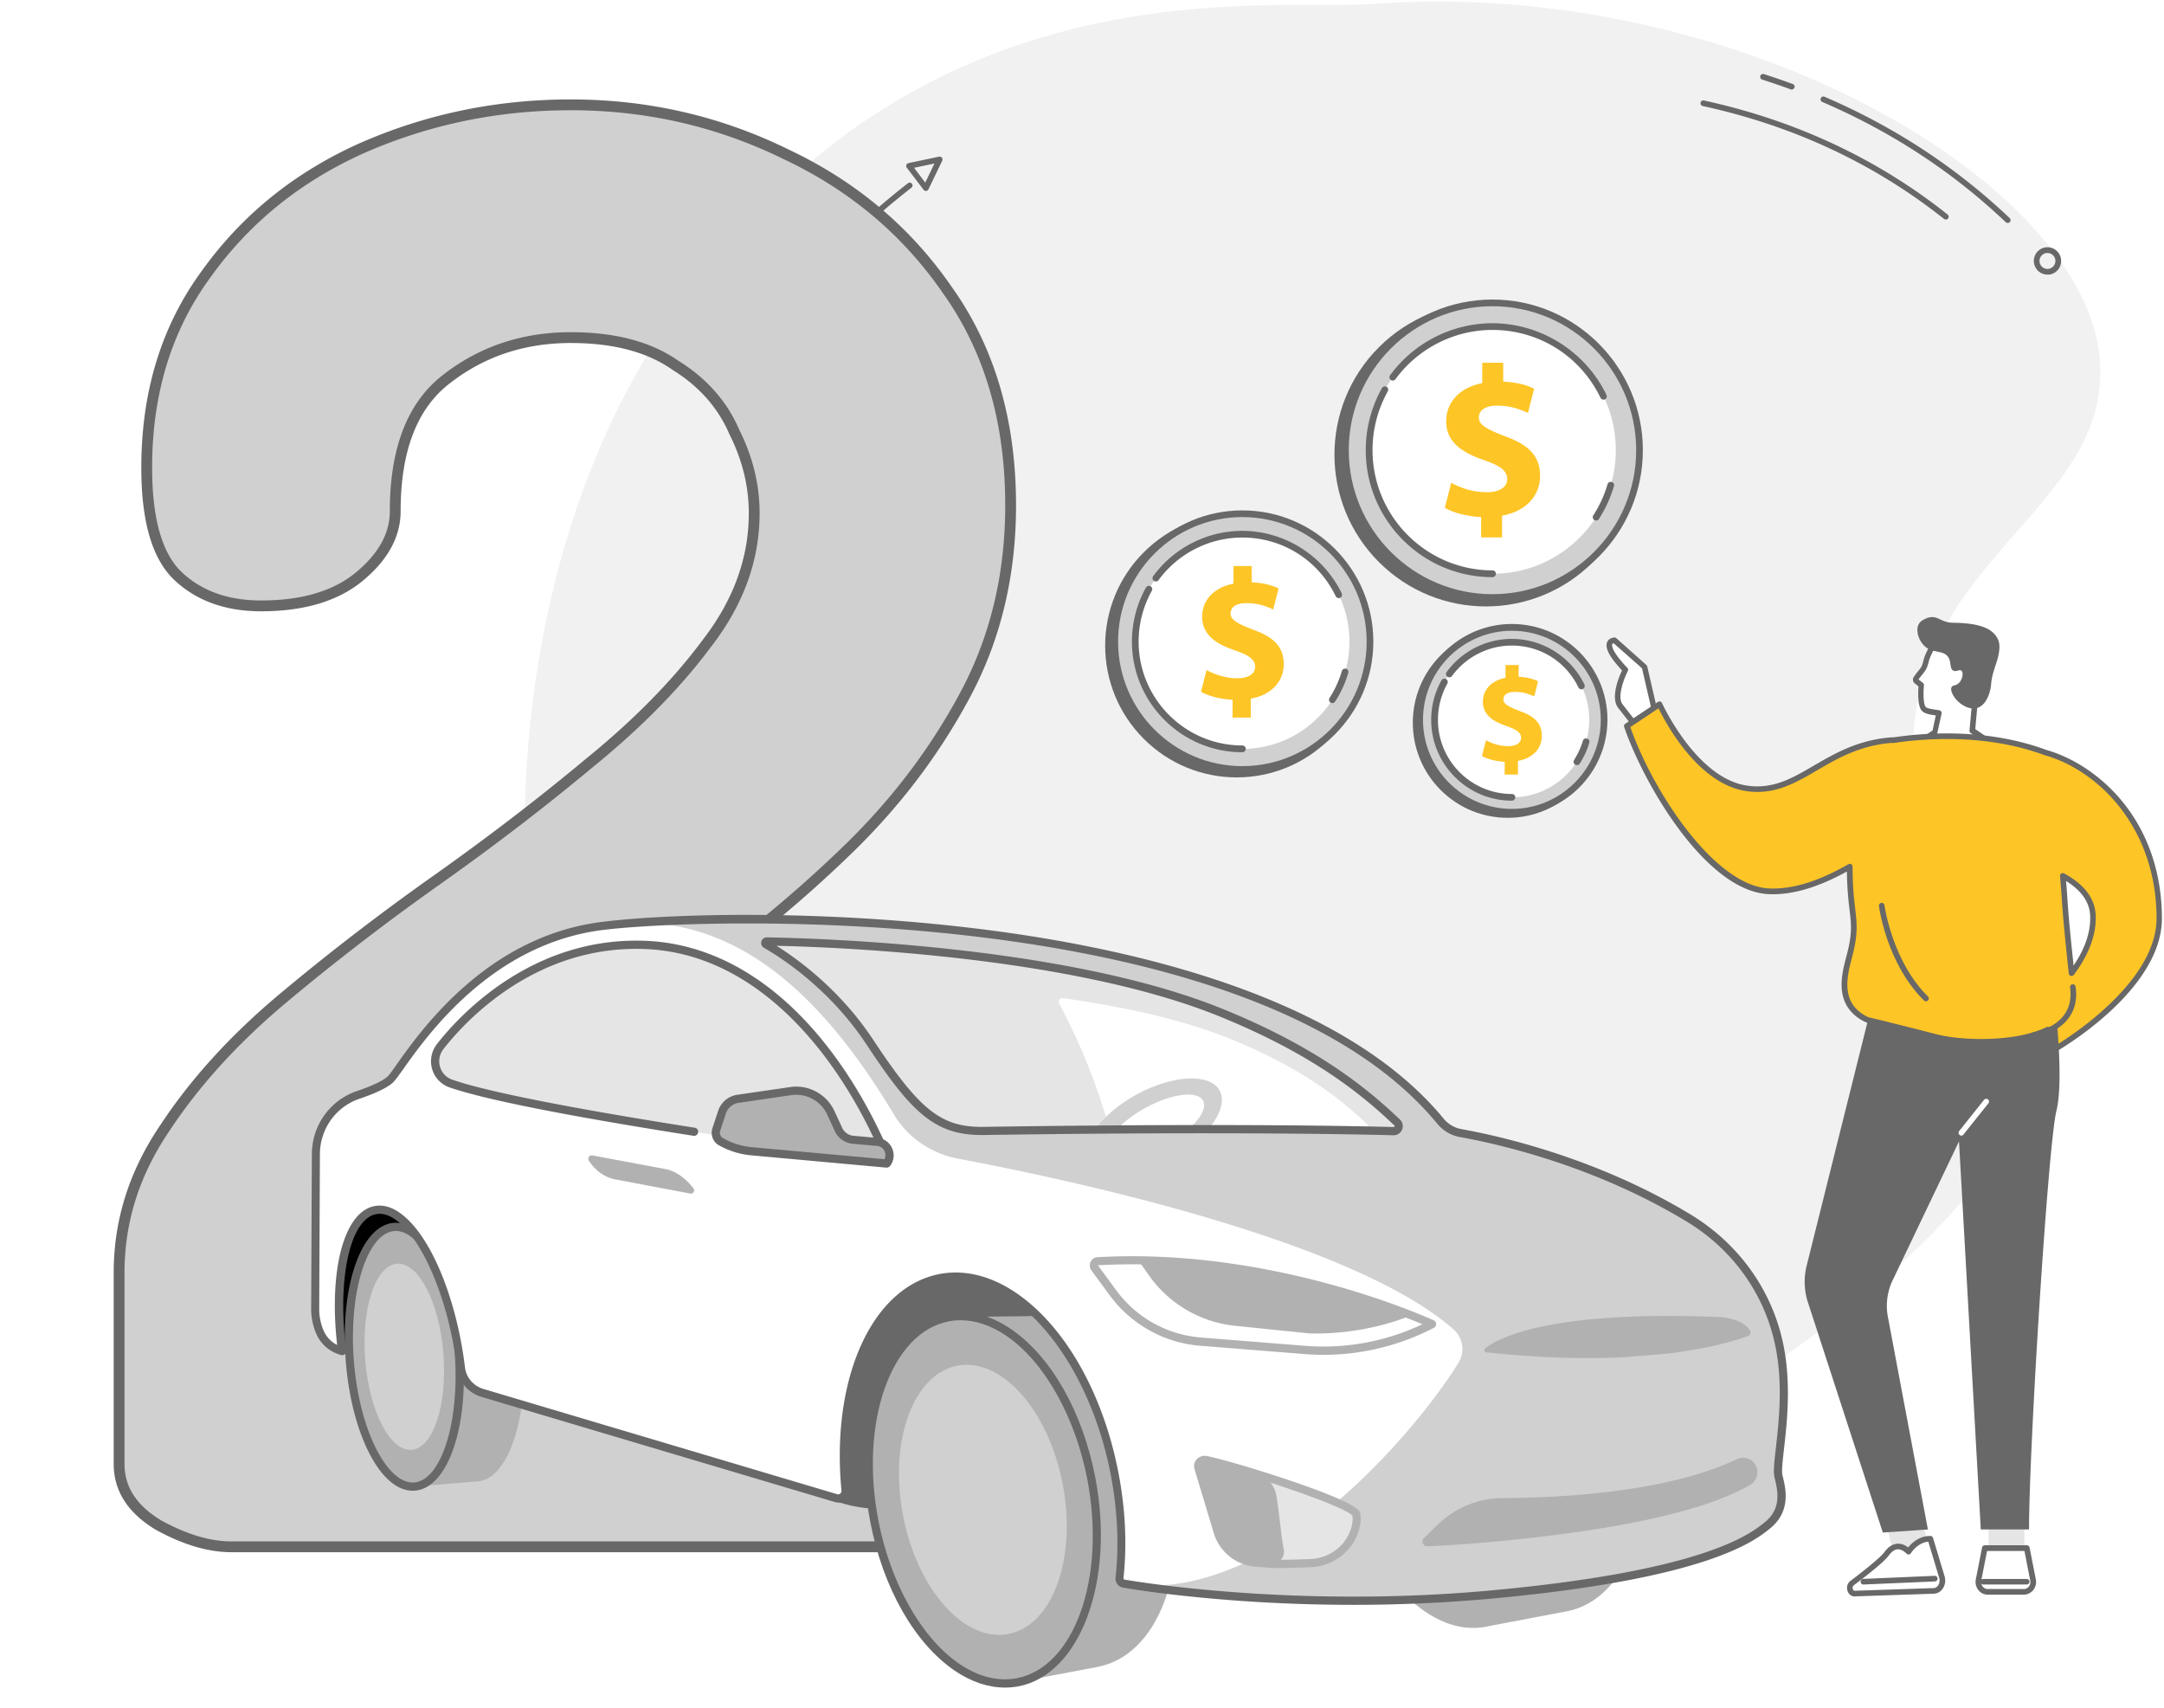 <svg width="384" height="303" fill="none" xmlns="http://www.w3.org/2000/svg"><path d="M243.604.696c-19.413 1.43-83.09-8.648-126.877 59.268-38.09 59.085-29.473 159.697 20.949 199.025 80.924 63.115 228.289-33.004 226.001-78.025-.86-16.848-22.454-21.68-24.052-44.744-2.534-36.45 35.202-45.313 32.991-72.455-2.55-31.312-64.322-67.808-129.012-63.07z" fill="#E5E5E5" fill-opacity=".5"/><path d="M133.224 76.883a.435.435 0 0 1-.231-.061.507.507 0 0 1-.215-.692c6.482-12.617 15.343-23.926 26.355-33.635a.512.512 0 1 1 .676.77c-10.904 9.631-19.689 20.848-26.125 33.342a.535.535 0 0 1-.46.276zm-3.057-7.816a.448.448 0 0 1-.245-.061.504.504 0 0 1-.185-.693c7.833-13.648 18.385-25.695 31.378-35.804a.495.495 0 0 1 .706.092.497.497 0 0 1-.092.708c-12.901 10.032-23.36 21.972-31.131 35.512a.512.512 0 0 1-.431.246zm34.127-35.189a.508.508 0 0 1-.399-.2l-2.98-3.923a.514.514 0 0 1-.077-.493.522.522 0 0 1 .369-.323l5.421-1.138a.503.503 0 0 1 .507.184.524.524 0 0 1 .062.539l-2.442 5.062a.561.561 0 0 1-.4.292h-.061zm-2.089-4.108 1.981 2.631 1.628-3.385-3.609.754zm-48.579 108.213c-.384 0-.783-.077-1.152-.215a3.248 3.248 0 0 1-1.797-1.754c-.706-1.647.031-3.585 1.644-4.324a3.165 3.165 0 0 1 2.457-.061 3.241 3.241 0 0 1 1.797 1.754c.707 1.646-.031 3.585-1.643 4.323-.43.185-.876.277-1.306.277zm-.015-5.554c-.307 0-.599.061-.891.184-1.121.508-1.628 1.847-1.136 2.985.245.554.675.985 1.228 1.201a2.11 2.11 0 0 0 1.674-.047c1.122-.507 1.628-1.846 1.137-2.985a2.24 2.24 0 0 0-1.229-1.2 2.615 2.615 0 0 0-.783-.138zM356.26 39.556a.543.543 0 0 1-.353-.139c-9.368-8.908-20.319-16.079-32.545-21.325a.49.49 0 0 1-.261-.662.489.489 0 0 1 .661-.261c12.348 5.293 23.391 12.54 32.852 21.525.199.2.215.508.015.723a.549.549 0 0 1-.369.139zM317.926 15.89a.548.548 0 0 1-.169-.03c-1.659-.616-3.364-1.2-5.068-1.74a.51.51 0 0 1 .322-.968c1.72.553 3.425 1.138 5.114 1.754.262.092.4.384.308.646-.108.2-.308.338-.507.338zm27.369 23.065a.54.54 0 0 1-.323-.108c-12.318-9.786-26.724-16.525-42.82-20.033a.498.498 0 0 1-.384-.6.497.497 0 0 1 .599-.385c16.25 3.539 30.794 10.34 43.235 20.233.215.17.261.493.076.708a.464.464 0 0 1-.383.185zm18.03 9.77a2.432 2.432 0 0 1-2.411-2.2 2.43 2.43 0 0 1 2.181-2.647 2.43 2.43 0 0 1 2.642 2.185 2.501 2.501 0 0 1-.538 1.785 2.398 2.398 0 0 1-1.643.877h-.231zm0-3.831h-.138c-.369.03-.706.215-.952.508a1.412 1.412 0 0 0-.323 1.03c.077.77.768 1.355 1.536 1.278.768-.077 1.352-.77 1.275-1.539a1.403 1.403 0 0 0-1.398-1.277z" fill="#686868"/><g filter="url(#a)"><path d="M21.893 257.18c-3.967 0-8.283-1.283-12.95-3.85-4.667-2.8-7-6.417-7-10.85v-33.95c0-9.1 2.683-17.617 8.05-25.55 5.367-8.167 12.367-15.867 21-23.1 8.634-7.233 17.734-14.233 27.3-21 9.567-6.767 18.55-13.65 26.95-20.65 8.633-7 15.633-14.117 21-21.35 5.6-7.233 8.4-14.933 8.4-23.1 0-4.9-1.167-9.683-3.5-14.35-2.1-4.9-5.6-8.867-10.5-11.9-4.666-3.267-10.85-4.9-18.55-4.9-8.4 0-15.75 2.45-22.05 7.35-6.066 4.667-9.1 12.483-9.1 23.45 0 4.2-2.1 8.05-6.3 11.55-4.2 3.5-10.033 5.25-17.5 5.25-6.067 0-10.967-1.75-14.7-5.25-3.733-3.5-5.6-9.917-5.6-19.25 0-13.3 3.5-24.733 10.5-34.3 7-9.8 16.217-17.267 27.65-22.4 11.667-5.133 24.033-7.7 37.1-7.7 13.533 0 26.25 2.917 38.15 8.75 11.9 5.6 21.467 13.65 28.7 24.15 7.467 10.5 11.2 23.217 11.2 38.15 0 12.367-2.683 23.567-8.05 33.6-5.367 10.033-12.25 19.133-20.65 27.3a224.94 224.94 0 0 1-26.95 22.4 8677.841 8677.841 0 0 1-26.6 18.55c-8.4 5.6-15.283 11.2-20.65 16.8-5.367 5.6-8.05 11.433-8.05 17.5v8.75h97.3c3.967 0 7.35 1.983 10.15 5.95 2.8 3.733 4.2 8.283 4.2 13.65 0 5.367-1.4 10.15-4.2 14.35-2.8 3.967-6.183 5.95-10.15 5.95h-124.6z" fill="#D0D0D0"/><path d="m8.943 253.33-.494.823.016.009.016.009.462-.841zm1.05-70.35.795.538.007-.011-.802-.527zm21-23.1-.616-.735.616.735zm27.3-21-.554-.783.554.783zm26.95-20.65-.604-.745-.01.008.614.737zm21-21.35-.759-.587-.006.007-.005.008.77.572zm4.9-37.45-.882.378.011.026.013.025.858-.429zm-10.5-11.9-.55.786.022.016.023.014.505-.816zm-40.6 2.45.585.76.004-.003-.589-.757zm-15.4 35 .614.737-.614-.737zm-32.2 0-.656.7.656-.7zm4.9-53.55.774.567.007-.01-.78-.557zm27.65-22.4-.386-.878-.007.003.393.875zm75.25 1.05-.422.862.007.003.007.003.408-.868zm28.7 24.15-.79.544.004.006.004.006.782-.556zm3.15 71.75.846.453-.846-.453zm-20.65 27.3.669.688-.669-.688zm-26.95 22.4.55.786.004-.003-.554-.783zm-26.6 18.55.532.798.008-.005.007-.005-.547-.788zm-28.7 43.05h-.96v.96h.96v-.96zm107.45 5.95-.784.553.008.012.009.011.767-.576zm0 28 .784.553.007-.01.007-.011-.798-.532zm-134.75 4.991c-3.759 0-7.916-1.217-12.488-3.732l-.924 1.682c4.761 2.619 9.238 3.969 13.412 3.969v-1.919zm-12.456-3.714c-4.454-2.672-6.534-6.011-6.534-10.027H.983c0 4.851 2.587 8.745 7.466 11.673l.988-1.646zM2.903 242.48v-33.95H.983v33.95h1.92zm0-33.95c0-8.898 2.62-17.229 7.885-25.012l-1.59-1.076C3.73 190.526.984 199.228.984 208.53h1.919zm7.892-25.023c5.308-8.078 12.242-15.709 20.814-22.891l-1.232-1.471c-8.694 7.284-15.76 15.052-21.186 23.308l1.604 1.054zm20.814-22.891c8.613-7.216 17.692-14.2 27.238-20.953l-1.108-1.566c-9.587 6.781-18.708 13.797-27.362 21.048l1.232 1.471zm27.238-20.953c9.586-6.78 18.59-13.679 27.01-20.696l-1.228-1.474c-8.38 6.983-17.343 13.851-26.89 20.604l1.108 1.566zm27-20.688c8.682-7.039 15.742-14.212 21.167-21.523l-1.541-1.144c-5.31 7.156-12.25 14.216-20.834 21.177l1.208 1.49zm21.155-21.508c5.713-7.38 8.601-15.282 8.601-23.687h-1.919c0 7.929-2.713 15.426-8.2 22.513l1.518 1.174zm8.601-23.687c0-5.058-1.206-9.988-3.602-14.779l-1.716.858c2.271 4.542 3.399 9.18 3.399 13.921h1.919zm-3.578-14.728c-2.184-5.096-5.824-9.21-10.877-12.338l-1.01 1.632c4.747 2.938 8.107 6.758 10.123 11.462l1.764-.756zm-10.832-12.308c-4.876-3.413-11.27-5.073-19.1-5.073v1.919c7.571 0 13.542 1.606 18 4.726l1.1-1.572zm-19.1-5.073c-8.601 0-16.161 2.514-22.639 7.552l1.178 1.514c6.122-4.761 13.262-7.148 21.461-7.148v-1.918zM59.458 49.22c-6.392 4.917-9.474 13.081-9.474 24.21h1.919c0-10.804 2.984-18.274 8.725-22.69l-1.17-1.52zm-9.474 24.21c0 3.834-1.903 7.436-5.955 10.813l1.228 1.474c4.348-3.623 6.646-7.721 6.646-12.287h-1.92zm-5.955 10.813c-3.974 3.311-9.562 5.028-16.886 5.028v1.918c7.61 0 13.688-1.783 18.114-5.472l-1.228-1.474zm-16.886 5.028c-5.87 0-10.52-1.688-14.044-4.99l-1.312 1.399c3.943 3.697 9.094 5.51 15.356 5.51v-1.92zM13.1 84.28c-3.43-3.217-5.296-9.283-5.296-18.55h-1.92c0 9.397 1.868 16.165 5.904 19.949l1.312-1.4zM7.803 65.73c0-13.123 3.45-24.352 10.314-33.734l-1.548-1.134C9.434 40.614 5.884 52.254 5.884 65.73h1.919zm10.32-33.743c6.898-9.656 15.978-17.016 27.263-22.083l-.786-1.75c-11.582 5.2-20.935 12.773-28.038 22.717l1.562 1.116zM45.38 9.908C56.922 4.83 69.156 2.29 82.094 2.29V.37c-13.196 0-25.695 2.594-37.486 7.782l.773 1.756zM82.094 2.29c13.39 0 25.962 2.884 37.728 8.652l.844-1.723C108.631 3.319 95.77.37 82.093.37v1.92zm37.742 8.658c11.751 5.53 21.184 13.47 28.318 23.826l1.58-1.088C142.4 23.04 132.7 14.882 120.652 9.212l-.817 1.736zm28.326 23.838c7.334 10.313 11.023 22.827 11.023 37.594h1.919c0-15.1-3.778-28.019-11.378-38.706l-1.564 1.112zm11.023 37.594c0 12.223-2.651 23.265-7.937 33.148l1.692.905c5.448-10.185 8.164-21.542 8.164-34.053h-1.919zm-7.937 33.148c-5.319 9.943-12.141 18.964-20.473 27.064l1.338 1.376c8.469-8.233 15.413-17.412 20.827-27.535l-1.692-.905zm-20.473 27.064a223.99 223.99 0 0 1-26.835 22.305l1.108 1.566a225.891 225.891 0 0 0 27.065-22.495l-1.338-1.376zm-26.831 22.302a8724.745 8724.745 0 0 1-26.597 18.548l1.094 1.576a8631.457 8631.457 0 0 0 26.603-18.552l-1.1-1.572zm-26.582 18.538c-8.442 5.628-15.384 11.271-20.81 16.934l1.385 1.328c5.306-5.537 12.131-11.094 20.49-16.666l-1.065-1.596zm-20.81 16.934c-5.489 5.727-8.317 11.787-8.317 18.164h1.919c0-5.756 2.538-11.363 7.783-16.836l-1.386-1.328zm-8.317 18.164v8.75h1.919v-8.75h-1.92zm.96 9.71h97.299v-1.919h-97.3v1.919zm97.299 0c3.584 0 6.701 1.767 9.366 5.543l1.568-1.106c-2.934-4.157-6.584-6.356-10.934-6.356v1.919zm9.383 5.566c2.657 3.543 4.008 7.883 4.008 13.074h1.919c0-5.542-1.45-10.302-4.392-14.226l-1.535 1.152zm4.008 13.074c0 5.19-1.351 9.786-4.039 13.818l1.596 1.064c2.912-4.367 4.362-9.338 4.362-14.882h-1.919zm-4.025 13.797c-2.665 3.776-5.782 5.544-9.366 5.544v1.919c4.35 0 8-2.2 10.934-6.357l-1.568-1.106zm-9.366 5.544h-124.6v1.919h124.6v-1.919z" fill="#686868"/></g><path d="m156.921 267.733 42.712-.739.307-56.345-74.903-1.062 6.558 37.159c2.166 12.309 12.901 21.202 25.326 20.987z" fill="#686868"/><path d="m64.233 240.622 11.319-.2 11.795-27.834-28.536-4.016-1.275 26.48c.569 3.277 3.41 5.632 6.697 5.57z" fill="#000"/><path d="M92.86 238.191c-.998-12.725-6.204-21.033-11.534-20.603l-11.395.108c-5.345.431-8.847 11.078-7.849 23.803.999 12.725 6.144 22.68 11.488 22.264.031 0 11.489-.938 11.52-.954 5.39-.815 8.77-11.986 7.77-24.618z" fill="#B2B1B2"/><path d="M73.561 263.771c5.336-.423 8.847-11.081 7.843-23.805-1.004-12.724-6.143-22.696-11.48-22.273-5.335.422-8.846 11.08-7.842 23.804 1.004 12.724 6.143 22.696 11.48 22.274z" fill="#B2B1B2"/><path d="M73.233 264.502c-2.765 0-5.468-2.323-7.68-6.601-2.211-4.293-3.701-10.093-4.192-16.34-1.06-13.325 2.687-24.126 8.508-24.588 2.888-.231 5.76 2.108 8.079 6.585 2.211 4.293 3.701 10.094 4.193 16.341 1.06 13.325-2.688 24.126-8.51 24.588-.137.015-.275.015-.398.015zm-2.995-46.098c-.093 0-.17 0-.261.015-4.854.385-8.14 10.925-7.188 23.019.476 6.062 1.92 11.663 4.04 15.786 1.996 3.878 4.422 6.001 6.665 5.816 4.853-.384 8.14-10.924 7.188-23.018-.477-6.062-1.92-11.663-4.04-15.787-1.92-3.723-4.239-5.831-6.404-5.831z" fill="#686868"/><path d="M73.046 257.236c3.83-.303 6.352-7.938 5.633-17.054-.72-9.115-4.408-16.258-8.238-15.955-3.83.304-6.353 7.939-5.634 17.054.72 9.115 4.408 16.259 8.239 15.955z" fill="#D0D0D0"/><path d="M207.804 261.086c-3.41-17.879-14.038-28.542-25.48-27.557-.092 0-13.915.169-13.915.169s-.123.015-.184.031c-10.644 2.046-16.511 18.202-13.101 36.081 3.333 17.495 14.299 30.142 24.743 28.773.23-.031 14.759-2.785 14.867-2.816 10.643-2.031 16.479-16.802 13.07-34.681z" fill="#B2B1B2"/><path d="M180.559 298.495c10.649-2.03 16.529-18.171 13.134-36.053-3.396-17.882-14.782-30.732-25.432-28.703-10.649 2.03-16.53 18.171-13.134 36.053 3.396 17.882 14.782 30.733 25.432 28.703z" fill="#B2B1B2"/><path d="M178.316 299.429c-2.949 0-5.975-1.015-8.877-2.985-7.173-4.877-12.794-14.771-15.021-26.48-3.471-18.248 2.657-34.82 13.669-36.943 3.671-.708 7.572.246 11.273 2.77 7.173 4.877 12.794 14.771 15.021 26.48 3.471 18.248-2.657 34.819-13.669 36.943-.799.138-1.582.215-2.396.215zm-7.848-65.177c-.707 0-1.413.062-2.104.2-10.229 1.969-15.85 17.771-12.518 35.235 2.135 11.155 7.649 20.956 14.407 25.542 3.379 2.292 6.896 3.169 10.182 2.538 10.229-1.969 15.85-17.771 12.518-35.235-2.135-11.155-7.649-20.956-14.407-25.541-2.672-1.816-5.421-2.739-8.078-2.739z" fill="#686868"/><path d="M178.931 289.924c7.833-1.493 12.159-13.362 9.662-26.51-2.497-13.149-10.871-22.597-18.704-21.104-7.833 1.492-12.159 13.362-9.662 26.51 2.497 13.148 10.871 22.597 18.704 21.104z" fill="#D0D0D0"/><path d="M290.924 251.362c-3.409-17.88-14.037-28.542-25.48-27.558-.061 0-5.943.077-10.044.123a12.162 12.162 0 0 0-3.809.047h-.046s-.123.015-.184.03c-.338.062-.661.139-.983.231-1.29.369-2.504.939-3.64 1.708-1.413.969-2.688 2.216-3.825 3.724a22.12 22.12 0 0 0-1.858 2.969 29.775 29.775 0 0 0-1.044 2.247c-.492 1.169-.906 2.431-1.275 3.739-.123.43-.23.877-.338 1.338a39.075 39.075 0 0 0-.553 2.785c-.845 5.232-.768 11.186.415 17.325.107.554.215 1.108.338 1.647.046.184.076.354.123.523.076.369.169.723.261 1.077.061.215.107.431.169.646.076.308.169.631.261.939.061.231.138.446.199.677.093.292.169.584.261.861.077.231.154.447.231.677l.276.831c.077.231.169.446.246.677.092.262.2.539.292.8.092.231.184.447.261.662.107.262.2.508.307.769.092.216.184.431.292.662l.322.738c.093.216.2.431.308.631.107.231.23.477.337.708.108.216.216.416.323.616.123.23.23.461.353.677.108.2.231.4.338.6l.369.646c.123.2.23.385.353.585.123.215.261.415.384.63l.369.554c.138.2.261.4.399.6.123.185.246.354.384.539.138.185.276.385.415.569.122.169.261.339.399.508.138.185.276.369.43.539l.399.492c.138.169.292.338.43.508l.415.461c.154.169.292.323.445.477.139.154.277.293.43.431.154.154.308.308.461.446.138.139.292.277.43.4l.461.416c.154.123.292.246.445.369.154.138.308.262.476.385.154.123.292.23.446.338.153.123.322.246.476.354.154.108.307.215.461.308.169.108.322.215.491.323l.461.277c.169.092.322.185.491.277.154.092.308.169.461.246.169.092.338.169.492.246.153.077.307.154.476.216.169.077.338.138.507.215.153.062.307.123.476.185.169.061.338.123.507.169.153.046.322.108.476.138l.507.139c.153.046.322.077.476.108l.506.092c.154.031.323.046.477.077l.506.046c.154.015.323.031.477.031.168.015.337.015.522.015h.476c.169 0 .338-.015.522-.031.154-.015.323-.03.476-.046.046 0 .108 0 .154-.015.015 0 .123-.016.292-.046.138-.016.276-.031.414-.062.108-.015.2-.046.307-.077 3.318-.631 13.777-2.616 13.869-2.631 10.644-1.923 16.464-16.694 13.07-34.573z" fill="#B2B1B2"/><path d="M262.052 280.197c7.833-1.493 12.159-13.362 9.662-26.51-2.497-13.149-10.871-22.597-18.704-21.104-7.833 1.493-12.159 13.362-9.662 26.51 2.497 13.148 10.871 22.597 18.704 21.104z" fill="#99B9FF"/><path d="M260.407 281.073c-2.212 0-4.47-.754-6.635-2.231-5.314-3.616-9.476-10.94-11.135-19.587-2.58-13.525 1.997-25.803 10.213-27.388 2.75-.539 5.668.185 8.432 2.062 5.314 3.616 9.476 10.94 11.135 19.587 2.58 13.524-1.996 25.803-10.213 27.388a8.89 8.89 0 0 1-1.797.169zm-5.775-47.929c-.507 0-1.014.046-1.505.138-7.418 1.431-11.488 12.956-9.062 25.681 1.552 8.154 5.591 15.309 10.521 18.663 2.442 1.662 4.976 2.293 7.341 1.831 7.418-1.431 11.488-12.955 9.062-25.68-1.551-8.155-5.591-15.309-10.521-18.664-1.935-1.292-3.932-1.969-5.836-1.969z" fill="#000"/><path d="M315.59 261.963c-.675-2.662 2.796-14.602-.491-25.865a53.81 53.81 0 0 0-.277-.892c-2.534-7.97-7.971-14.694-15.097-19.018-16.772-10.201-34.434-14.048-40.531-15.125a6.091 6.091 0 0 1-3.625-2.138c-31.592-38.405-125.556-37.559-148.763-34.62-23.544 2.97-35.401 25.172-37.551 27.203-1.106 1.047-3.579 2.047-5.729 2.785a11.001 11.001 0 0 0-5.96 4.847 11.06 11.06 0 0 0-1.535 5.616l-.123 27.542c0 1.446.292 2.877.891 4.185a5.89 5.89 0 0 0 3.732 3.216l.154.046c-1.72-13.186.783-24.126 5.959-25.034 5.56-.985 12.118 9.971 14.636 24.449.216 1.201.385 2.37.523 3.539a5.323 5.323 0 0 0 3.778 4.447l62.786 18.679a1.339 1.339 0 0 0 1.704-1.415c-1.827-19.141 5.13-35.389 16.818-37.636 12.932-2.492 26.785 13.11 30.932 34.835 1.229 6.447 1.459 12.694.86 18.387a.893.893 0 0 0 .645.969s29.043 5.34 65.627 1.939c36.6-3.4 45.323-9.539 48.641-12.201 3.317-2.678 2.672-6.093 1.996-8.74z" fill="#fff"/><path d="M113.656 163.705c17.663.261 32.008 12.401 44.955 34.019 2.488 4.155 6.681 6.971 11.411 7.863 19.26 3.616 69.866 14.371 87.913 30.296a4.639 4.639 0 0 1 .875 5.908c-6.696 10.956-32.929 43.421-59.499 39.19 0 0 29.043 5.339 65.627 1.939 36.599-3.401 45.323-9.54 48.641-12.202 3.317-2.662 2.672-6.062 1.996-8.724-.676-2.662 2.795-14.602-.491-25.865-.092-.308-.185-.631-.277-.923-2.549-7.986-8.017-14.694-15.159-19.033-16.756-10.171-34.357-13.986-40.439-15.079a6.056 6.056 0 0 1-3.609-2.108c-26.493-32.25-96.974-36.835-132.652-35.743l-9.292.462z" fill="#D0D0D0"/><path d="M240.18 284.75c-23.929 0-40.777-3.031-40.992-3.077-.031 0-.046-.015-.077-.015a1.633 1.633 0 0 1-1.152-1.754c.63-5.832.338-11.94-.844-18.172-2.596-13.601-9.338-25.541-17.586-31.157-4.131-2.816-8.463-3.893-12.486-3.109-11.043 2.124-18.031 17.972-16.234 36.867a2.11 2.11 0 0 1-.738 1.8 2.038 2.038 0 0 1-1.889.384l-62.785-18.679a6.046 6.046 0 0 1-4.285-5.062 54.684 54.684 0 0 0-.523-3.493c-1.843-10.601-6.036-19.787-10.413-22.879-1.182-.831-2.319-1.17-3.379-.985-4.669.815-7.018 11.463-5.36 24.218a.718.718 0 0 1-.921.785l-.154-.046c-1.889-.554-3.41-1.877-4.193-3.616a10.977 10.977 0 0 1-.952-4.493l.123-27.542c.015-2.108.583-4.17 1.643-5.97a11.752 11.752 0 0 1 6.359-5.17c3.486-1.184 4.9-2.077 5.467-2.615.277-.262.86-1.077 1.582-2.108 4.408-6.216 16.111-22.726 36.369-25.28 12.302-1.554 41.468-2.354 71.417 1.815 26.156 3.647 60.928 12.34 77.976 33.066.814 1 1.95 1.662 3.179 1.877 6.696 1.2 24.098 5.078 40.777 15.217 7.372 4.493 12.855 11.386 15.405 19.418.092.292.184.6.276.908 2.288 7.847 1.382 15.863.783 21.172-.245 2.154-.461 4.016-.276 4.723.568 2.231 1.612 6.37-2.258 9.463-2.718 2.185-11.012 8.832-49.024 12.371a270.142 270.142 0 0 1-24.835 1.138zm-40.685-4.492c1.398.246 30.041 5.2 65.381 1.907 37.583-3.492 45.615-9.939 48.257-12.047 2.887-2.324 2.457-5.216 1.751-7.986-.246-.969-.046-2.662.246-5.247.583-5.185 1.489-13.032-.722-20.602-.092-.292-.169-.585-.261-.877-2.458-7.709-7.695-14.325-14.775-18.618-16.48-10.016-33.651-13.848-40.286-15.032-1.582-.277-3.01-1.124-4.054-2.385-32.683-39.713-130.256-36.605-148.103-34.358-19.628 2.477-31.07 18.617-35.37 24.68-.845 1.184-1.398 1.954-1.767 2.323-.983.939-3.01 1.923-6.005 2.939a10.285 10.285 0 0 0-5.575 4.539 10.483 10.483 0 0 0-1.444 5.247l-.123 27.541c0 1.354.277 2.662.814 3.893a5.172 5.172 0 0 0 2.366 2.462c-1.506-13.402 1.244-23.68 6.696-24.649 1.444-.262 2.949.154 4.454 1.231 4.761 3.339 9.077 12.694 11.012 23.818.2 1.185.384 2.385.522 3.57.215 1.8 1.505 3.308 3.256 3.831l62.786 18.679c.2.062.399.016.553-.107.153-.139.246-.324.215-.539-1.905-19.956 5.421-36.112 17.401-38.42 4.423-.846 9.123.308 13.577 3.339 8.693 5.908 15.497 17.894 18.2 32.081 1.213 6.37 1.505 12.632.86 18.602.031.077.077.154.138.185z" fill="#686868"/><path d="M311.812 260.747a2.6 2.6 0 0 1-1.244 2.724c-5.237 3.031-16.787 7.401-45.538 10.078-4.009.369-7.925.646-11.719.815-.783.031-1.198-.923-.629-1.477l2.426-2.354a16.578 16.578 0 0 1 11.535-4.723c10.013-.047 29.227-.985 41.56-6.909a2.538 2.538 0 0 1 3.609 1.846z" fill="#B2B1B2"/><path d="m194.227 224.958 3.241 4.416c3.686 5.016 9.353 8.186 15.527 8.678l18.523 1.478c7.572.6 15.174-.877 21.978-4.293l.599-.308s-27.523-12.971-59.33-11.155c-.568.031-.876.708-.538 1.184z" fill="#fff"/><path d="M234.85 240.391c-1.121 0-2.242-.046-3.378-.138l-18.523-1.477c-6.389-.508-12.241-3.785-16.049-8.971l-3.241-4.416c-.323-.43-.369-1-.138-1.492.23-.492.706-.8 1.228-.831 31.624-1.8 59.407 11.094 59.684 11.217a.732.732 0 0 1 .414.646.74.74 0 0 1-.399.662l-.599.307a42.576 42.576 0 0 1-18.999 4.493zm-33.942-16.063c-2.012 0-4.039.061-6.082.169v.015l3.241 4.416a20.67 20.67 0 0 0 15.005 8.386l18.522 1.477a40.945 40.945 0 0 0 20.811-3.831c-5.559-2.354-26.8-10.632-51.497-10.632z" fill="#B2B1B2"/><path d="m232.378 236.591-12.748-1.308a21.399 21.399 0 0 1-15.527-8.678l-2.104-2.985c21.855.2 40.7 6.693 48.41 9.755-.016-.016-7.572 3.477-18.031 3.216zm77.883.431c.307-.124.476-.477.338-.785-.491-1.139-2.442-2.447-5.913-2.57-30.026-1.169-38.949 3.816-41.145 5.586-.277.215-.139.646.199.692 9.599 1.031 17.632 1.185 24.205.877.661-.031 7.649-.615 8.171-.677 8.109-1 12.732-2.585 14.145-3.123z" fill="#B2B1B2"/><path d="M77.364 189.385a4.203 4.203 0 0 1 .753-3.647c3.855-4.969 16.495-18.94 36.584-18.063 29.35 1.277 42.819 38.158 42.819 38.158s-62.586-8.339-77.514-13.571a4.136 4.136 0 0 1-2.642-2.877z" fill="#E5E5E5"/><path d="M157.505 206.556h-.092c-.123-.015-11.918-1.585-26.279-3.769a.73.73 0 0 1-.614-.831.73.73 0 0 1 .829-.616 1768.815 1768.815 0 0 0 25.019 3.601c-1.136-2.739-4.392-10.017-9.875-17.31-6.328-8.417-16.971-18.587-31.854-19.233-19.935-.877-32.575 13.386-35.97 17.771-.66.846-.89 1.97-.614 3.016a3.423 3.423 0 0 0 2.166 2.369c5.959 2.093 20.841 5.047 43.065 8.54a.719.719 0 0 1 .599.831.718.718 0 0 1-.829.6c-22.623-3.554-37.199-6.462-43.327-8.601a4.889 4.889 0 0 1-3.087-3.37 4.97 4.97 0 0 1 .876-4.277c3.501-4.524 16.556-19.233 37.183-18.341 12.225.539 23.621 7.401 32.959 19.849 7.019 9.355 10.475 18.694 10.505 18.787a.695.695 0 0 1-.123.707.627.627 0 0 1-.537.277z" fill="#686868"/><path d="M214.04 259.07c-.86-.169-1.628.539-1.383 1.385l3.425 11.371c.906 3.015 3.563 5.17 6.681 5.4.63.047 1.69.139 2.734.231.799.077 4.178-.031 6.988-.123 3.456-.123 6.589-2.262 7.802-5.524.369-.984.553-2.031.4-3.062-.277-1.938-21.18-8.57-26.647-9.678z" fill="#E5E5E5"/><path d="M214.055 259.07c-.845-.261-1.643.539-1.382 1.385l3.425 11.371c.906 3.016 3.563 5.17 6.681 5.4.629.047 1.689.139 2.734.231a2.143 2.143 0 0 0 2.288-2.554c-.399-1.969-.645-5.031-1.244-9.17-.276-1.954-1.428-3.662-3.333-4.124-2.549-.615-5.867-1.539-9.169-2.539z" fill="#B2B1B2"/><path d="M226.495 278.227c-.506 0-.86-.016-1.059-.031a234.604 234.604 0 0 0-2.719-.231c-3.394-.262-6.343-2.647-7.326-5.924l-3.425-11.37a1.797 1.797 0 0 1 .384-1.739 1.958 1.958 0 0 1 1.828-.585c2.857.585 9.599 2.585 15.358 4.555 11.611 3.985 11.78 5.169 11.857 5.754.154 1.062 0 2.216-.445 3.431-1.306 3.493-4.623 5.847-8.447 5.986-2.811.107-4.823.154-6.006.154zm-12.717-18.449a.505.505 0 0 0-.353.139.328.328 0 0 0-.061.338l3.425 11.371c.814 2.708 3.24 4.677 6.051 4.893.63.046 1.689.138 2.734.23.353.031 1.705.062 6.896-.123 3.24-.123 6.051-2.092 7.142-5.046.353-.939.476-1.831.384-2.632-1.321-1.754-19.859-7.908-26.079-9.154-.062-.016-.092-.016-.139-.016zm-64.997-59.376-1.367-2.97a6.71 6.71 0 0 0-7.065-3.847l-9.399 1.37c-1.306.185-2.396 1.108-2.826 2.369l-1.014 3.078c-.292.861.092 1.785.891 2.215l.353.185a13.046 13.046 0 0 0 4.961 1.462l24.005 2.185c1.168-1.478.231-3.678-1.628-3.847l-4.315-.385a3.15 3.15 0 0 1-2.596-1.815z" fill="#B2B1B2"/><path d="M157.321 207.172h-.062l-24.005-2.185a14.193 14.193 0 0 1-5.238-1.539l-.353-.184a2.548 2.548 0 0 1-1.244-3.078l1.014-3.077a4.198 4.198 0 0 1 3.409-2.862l9.4-1.369c3.24-.477 6.45 1.277 7.833 4.262l1.367 2.969a2.477 2.477 0 0 0 1.996 1.416l4.316.385c1.152.107 2.104.8 2.565 1.861a3.053 3.053 0 0 1-.415 3.155.813.813 0 0 1-.583.246zm-16.019-12.925c-.277 0-.569.015-.845.062l-9.4 1.369a2.793 2.793 0 0 0-2.242 1.877l-1.014 3.078a1.108 1.108 0 0 0 .538 1.338l.353.185a12.508 12.508 0 0 0 4.685 1.385l23.575 2.138c.2-.431.215-.908.031-1.369a1.597 1.597 0 0 0-1.352-.985l-4.316-.385a3.892 3.892 0 0 1-3.179-2.246l-1.367-2.97a6.083 6.083 0 0 0-5.467-3.477z" fill="#686868"/><path d="M135.926 167.536c-.246-.138-.138-.508.138-.492 7.526.123 52.649 1.308 80.525 12.586 15.727 6.37 24.758 13.263 31.332 19.525.599.57.184 1.57-.645 1.554-7.096-.184-30.794-.661-72.708-.046-8.094.123-12.118-3.477-20.242-15.786-6.697-10.171-15.528-15.71-18.4-17.341z" fill="#E5E5E5"/><path d="M187.946 178.045c-.246-.461.107-1.031.629-.954 10.198 1.446 20.934 3.678 29.565 7.17 12.272 4.955 19.337 10.325 24.466 15.202.461.446.139 1.231-.491 1.216-4.853-.123-19.613-.416-45.154-.123v-.016c-1.106-3.77-3.379-11.847-9.015-22.495z" fill="#fff"/><path d="M201.768 194.155c-3.394 1.831-6.051 4.2-7.587 6.478 1.305-.016 2.58-.016 3.84-.031 1.198-1.385 3.056-2.847 5.314-4.078 4.622-2.508 9.169-3.062 10.152-1.231.675 1.247-.507 3.293-2.811 5.263h3.548c2.257-2.555 3.194-5.186 2.211-7.032-1.674-3.139-8.247-2.846-14.667.631z" fill="#D0D0D0"/><path d="M247.306 201.432h-.046c-6.343-.169-30.364-.677-72.676-.046h-.4c-8.385 0-12.532-4.093-20.457-16.109-6.681-10.109-15.589-15.648-18.154-17.095-.399-.215-.584-.692-.476-1.123a.988.988 0 0 1 .967-.739c8.617.139 53.003 1.385 80.786 12.648 16.849 6.816 25.711 14.094 31.562 19.664.492.462.645 1.169.384 1.8-.246.6-.829 1-1.49 1zm-33.696-1.815c18.476 0 29.657.246 33.696.354.077-.016.139-.031.154-.108.031-.077.015-.138-.046-.185-5.744-5.477-14.483-12.647-31.101-19.371-26.018-10.54-66.871-12.233-78.528-12.494 3.701 2.308 11.273 7.755 17.155 16.664 8.278 12.54 12.118 15.586 19.628 15.463 15.436-.231 28.444-.323 39.042-.323z" fill="#686868"/><path d="M104.487 205.941c-.291-.446.093-1.031.615-.939l13.316 2.493c2.227.6 3.793 2.246 4.638 3.37.307.415-.046 1.015-.568.907l-13.301-2.508c-1.843-.338-3.517-1.523-4.7-3.323z" fill="#B2B1B2"/><path d="M235.967 131.085c9.117-9.134 9.117-23.943 0-33.078-9.118-9.134-23.9-9.134-33.018 0-9.117 9.135-9.117 23.944 0 33.078 9.118 9.134 23.9 9.134 33.018 0z" fill="#686868"/><path d="M236.47 129.885c8.845-8.86 8.845-23.225 0-32.086-8.844-8.86-23.183-8.86-32.027 0-8.845 8.861-8.845 23.226 0 32.086 8.844 8.86 23.183 8.86 32.027 0z" fill="#D0D0D0"/><path d="M220.458 137.123c-12.813 0-23.24-10.446-23.24-23.282s10.427-23.282 23.24-23.282c12.813 0 23.239 10.446 23.239 23.282s-10.426 23.282-23.239 23.282zm0-45.377c-12.167 0-22.055 9.906-22.055 22.095 0 12.189 9.888 22.095 22.055 22.095s22.055-9.906 22.055-22.095c0-12.189-9.888-22.095-22.055-22.095z" fill="#686868"/><path d="M233.895 127.305c7.421-7.435 7.421-19.49 0-26.925-7.422-7.435-19.454-7.435-26.876 0-7.422 7.435-7.422 19.49 0 26.925 7.422 7.435 19.454 7.435 26.876 0z" fill="#fff"/><path d="M236.43 124.754a.726.726 0 0 1-.323-.09.604.604 0 0 1-.18-.827 18.616 18.616 0 0 0 2.189-4.782c.09-.306.431-.504.736-.396.323.09.503.431.395.737a19.186 19.186 0 0 1-2.333 5.088.565.565 0 0 1-.484.27zm1.13-18.626a.61.61 0 0 1-.538-.341c-3.105-6.419-9.457-10.41-16.582-10.41-5.85 0-11.395 2.823-14.859 7.551a.58.58 0 0 1-.825.126.583.583 0 0 1-.126-.827c3.679-5.034 9.601-8.036 15.81-8.036 7.466 0 14.375 4.35 17.641 11.074a.598.598 0 0 1-.269.791.413.413 0 0 1-.252.072zm-17.102 27.345c-10.803 0-19.597-8.809-19.597-19.632 0-3.362.862-6.688 2.495-9.601a.595.595 0 0 1 1.041.576 18.565 18.565 0 0 0-2.351 9.007c0 10.175 8.255 18.445 18.412 18.445.323 0 .592.27.592.594a.602.602 0 0 1-.592.611z" fill="#686868"/><path d="M218.717 127.289v-3.129c-2.207-.09-4.343-.683-5.599-1.42l.987-3.847c1.382.755 3.32 1.456 5.455 1.456 1.867 0 3.159-.719 3.159-2.05 0-1.258-1.059-2.049-3.482-2.858-3.517-1.187-5.922-2.841-5.922-6.023 0-2.894 2.046-5.178 5.563-5.861v-3.128h3.231v2.895c2.207.089 3.678.557 4.773 1.078l-.951 3.722c-.861-.36-2.369-1.115-4.738-1.115-2.135 0-2.835.917-2.835 1.852 0 1.079 1.149 1.78 3.948 2.84 3.912 1.385 5.491 3.201 5.491 6.167 0 2.93-2.063 5.429-5.85 6.095v3.361h-3.23v-.035z" fill="#FEC526"/><path d="M279.467 140.165c6.58-6.593 6.58-17.282 0-23.874-6.581-6.593-17.25-6.593-23.831 0-6.58 6.592-6.58 17.281 0 23.874 6.581 6.592 17.25 6.592 23.831 0z" fill="#686868"/><path d="M284.528 129.717c1.105-8.988-5.272-17.17-14.243-18.277-8.971-1.107-17.139 5.282-18.244 14.27-1.104 8.987 5.273 17.17 14.244 18.276 8.971 1.107 17.139-5.282 18.243-14.269z" fill="#D0D0D0"/><path d="M268.283 144.692c-9.35 0-16.959-7.623-16.959-16.99 0-9.366 7.609-16.989 16.959-16.989s16.959 7.623 16.959 16.989c-.018 9.385-7.627 16.99-16.959 16.99zm0-32.775c-8.686 0-15.774 7.084-15.774 15.803 0 8.72 7.07 15.803 15.774 15.803 8.686 0 15.774-7.083 15.774-15.803 0-8.719-7.088-15.803-15.774-15.803z" fill="#686868"/><path d="M268.283 141.473c7.582 0 13.728-6.157 13.728-13.753s-6.146-13.753-13.728-13.753-13.728 6.157-13.728 13.753 6.146 13.753 13.728 13.753z" fill="#fff"/><path d="M279.822 135.756a.741.741 0 0 1-.323-.089.604.604 0 0 1-.179-.827 13.548 13.548 0 0 0 1.561-3.398.573.573 0 0 1 .736-.396c.323.09.502.432.394.737a13.693 13.693 0 0 1-1.704 3.722.571.571 0 0 1-.485.251zm.808-13.447a.61.61 0 0 1-.539-.342c-2.225-4.584-6.747-7.425-11.826-7.425-4.163 0-8.129 2.014-10.606 5.394a.58.58 0 0 1-.825.125.583.583 0 0 1-.126-.827 14.367 14.367 0 0 1 11.557-5.878c5.456 0 10.516 3.182 12.885 8.09a.598.598 0 0 1-.269.791.412.412 0 0 1-.251.072zm-12.347 19.757c-7.896 0-14.32-6.436-14.32-14.346 0-2.463.628-4.89 1.83-7.012a.595.595 0 0 1 1.041.576 13.176 13.176 0 0 0-1.669 6.436c0 7.263 5.886 13.16 13.136 13.16.323 0 .592.27.592.593a.626.626 0 0 1-.61.593z" fill="#686868"/><path d="M267.009 137.428v-2.265c-1.597-.072-3.141-.503-4.038-1.025l.718-2.786c1.005.539 2.404 1.042 3.948 1.042 1.346 0 2.279-.521 2.279-1.474 0-.899-.754-1.474-2.513-2.067-2.548-.863-4.271-2.05-4.271-4.351 0-2.086 1.472-3.74 4.02-4.243v-2.265h2.333v2.085c1.597.072 2.656.414 3.446.791l-.682 2.697c-.61-.27-1.705-.809-3.428-.809-1.543 0-2.046.665-2.046 1.33 0 .791.826 1.277 2.854 2.05 2.835 1.007 3.966 2.301 3.966 4.458 0 2.122-1.49 3.92-4.235 4.405v2.427h-2.351z" fill="#FEC526"/><path d="M282.687 99.713c10.498-10.517 10.498-27.569 0-38.086s-27.519-10.517-38.017 0c-10.498 10.517-10.498 27.569 0 38.086s27.519 10.517 38.017 0z" fill="#686868"/><path d="M283.284 98.361c10.19-10.208 10.19-26.76 0-36.968-10.19-10.208-26.711-10.208-36.9 0-10.19 10.209-10.19 26.76 0 36.968 10.189 10.208 26.71 10.208 36.9 0z" fill="#D0D0D0"/><path d="M264.838 106.614c-14.716 0-26.685-11.992-26.685-26.734s11.969-26.733 26.685-26.733c14.715 0 26.685 11.991 26.685 26.733s-11.97 26.734-26.685 26.734zm0-52.28c-14.052 0-25.501 11.451-25.501 25.546 0 14.095 11.431 25.547 25.501 25.547 14.051 0 25.5-11.452 25.5-25.547s-11.449-25.547-25.5-25.547z" fill="#686868"/><path d="M280.315 95.386c8.549-8.565 8.549-22.452 0-31.018-8.55-8.565-22.412-8.565-30.962 0-8.55 8.566-8.55 22.453 0 31.018 8.55 8.566 22.412 8.566 30.962 0z" fill="#fff"/><path d="M283.232 92.357a.727.727 0 0 1-.323-.09.604.604 0 0 1-.18-.827 21.03 21.03 0 0 0 2.53-5.52.587.587 0 0 1 .736-.395c.323.09.503.432.395.737a22.632 22.632 0 0 1-2.674 5.843c-.09.162-.287.252-.484.252zm1.31-21.448a.61.61 0 0 1-.539-.342c-3.589-7.425-10.946-12.027-19.183-12.027-6.766 0-13.19 3.272-17.192 8.737a.58.58 0 0 1-.826.126.582.582 0 0 1-.125-.827c4.217-5.77 11.018-9.223 18.143-9.223 8.56 0 16.509 4.98 20.242 12.711a.597.597 0 0 1-.269.791.574.574 0 0 1-.251.054zm-19.704 31.498c-12.4 0-22.486-10.104-22.486-22.527 0-3.865.987-7.658 2.872-11.02a.594.594 0 1 1 1.04.575 21.36 21.36 0 0 0-2.709 10.427c0 11.776 9.565 21.34 21.301 21.34.323 0 .592.27.592.594-.018.341-.287.611-.61.611z" fill="#686868"/><path d="M262.827 95.36v-3.614c-2.53-.108-5.006-.791-6.442-1.636l1.131-4.441c1.597.881 3.822 1.672 6.299 1.672 2.153 0 3.642-.827 3.642-2.355 0-1.438-1.22-2.355-4.019-3.308-4.056-1.367-6.82-3.272-6.82-6.94 0-3.344 2.351-5.969 6.407-6.76v-3.613h3.715v3.344c2.53.108 4.235.647 5.491 1.258l-1.095 4.297c-.987-.413-2.727-1.294-5.455-1.294-2.459 0-3.266 1.06-3.266 2.121 0 1.259 1.328 2.05 4.54 3.272 4.504 1.6 6.335 3.686 6.335 7.102 0 3.38-2.387 6.256-6.748 7.029v3.865h-3.715zm100.123 38.148c8.84 2.484 20.202 12.07 20.202 29.445 0 12.52-18.408 23.13-18.408 23.13l-3.041-7.466s10.143-7.523 9.667-16.323c-.392-7.046-11.726-9.235-11.726-9.235l3.306-19.551z" fill="#FEC526"/><path d="M359.224 268.89h-6.347v7.467h6.347v-7.467zm-18.602-1.172-6.177 1.46 1.712 7.268 6.177-1.461-1.712-7.267z" fill="#E5E5E5"/><path d="M364.477 176.245s1.891 15.017.434 20.842c-1.456 5.824-4.861 59.705-4.861 74.287h-8.56l-3.866-68.856-11.936 24.983a10.64 10.64 0 0 0-.631 6.428l7.047 37.445-7.999.547-13.38-41.122a11.874 11.874 0 0 1-.126-6.26l10.858-43.495 33.02-4.799z" fill="#686868"/><path d="M348.044 201.494a.507.507 0 0 1-.392-.814l4.413-5.53a.503.503 0 0 1 .7-.084c.21.168.252.477.07.701l-4.413 5.53a.463.463 0 0 1-.378.197zm11.601 73.207h-7.454l-1.106 5.642c-.21 1.08.574 2.105 1.625 2.105h6.43c1.051 0 1.835-1.025 1.625-2.105l-1.12-5.642z" fill="#fff"/><path d="M359.126 282.939h-6.416a2.07 2.07 0 0 1-1.625-.786 2.31 2.31 0 0 1-.477-1.923l1.107-5.642a.496.496 0 0 1 .49-.407h7.453c.238 0 .435.169.491.407l1.106 5.642a2.309 2.309 0 0 1-.476 1.923c-.434.491-1.023.786-1.653.786zm-6.528-7.747-1.023 5.235c-.084.393.014.8.266 1.095.224.266.532.421.869.421h6.416c.336 0 .644-.155.869-.421.252-.295.35-.702.266-1.095l-1.023-5.235h-6.64z" fill="#686868"/><path d="M359.644 281.143h-7.733a.489.489 0 0 1-.491-.492c0-.28.225-.491.491-.491h7.733c.28 0 .49.225.49.491a.497.497 0 0 1-.49.492z" fill="#686868"/><path d="m342.524 273.03 2.045 6.793c.351 1.179-.364 2.428-1.415 2.471l-14.023.477c-.869.028-1.219-1.32-.476-1.867 2.283-1.712 5.323-4.098 6.15-5.235 1.933-2.625 3.866-.323 3.866-.323s1.373-2.316 3.853-2.316z" fill="#fff"/><path d="M329.103 283.262c-.56 0-1.051-.365-1.247-.955-.238-.673-.042-1.403.504-1.81 3.279-2.47 5.436-4.295 6.053-5.137.686-.94 1.485-1.431 2.339-1.46.799-.028 1.443.351 1.849.674.589-.744 1.934-2.049 3.937-2.049.224 0 .406.14.477.351l2.045 6.793a2.59 2.59 0 0 1-.35 2.245c-.379.52-.925.829-1.527.857l-14.024.477c-.028.014-.042.014-.056.014zm7.705-8.365h-.042c-.532.014-1.064.379-1.569 1.053-.686.94-2.788 2.736-6.248 5.333-.224.168-.238.477-.154.688.028.084.14.294.322.28l14.024-.477c.392-.014.644-.281.756-.435.266-.379.35-.912.21-1.389l-1.933-6.414c-1.961.21-3.068 2.021-3.082 2.035a.489.489 0 0 1-.378.238.522.522 0 0 1-.421-.168c-.014 0-.672-.744-1.485-.744z" fill="#686868"/><path d="m330.658 280.637 12.693-.547-12.693.547z" fill="#fff"/><path d="M330.659 281.143a.495.495 0 0 1-.491-.478.492.492 0 0 1 .477-.519l12.692-.547a.5.5 0 0 1 .042.996l-12.692.548h-.028z" fill="#686868"/><path d="m349.977 129.648 6.907 4.702-18.997-.912 5.477-3.509.743-3.397c-.967-.14-2.312-.238-2.732-.771-.756-.941-.406-4.183-.406-4.183l-.827-.646a.367.367 0 0 1-.182-.224.332.332 0 0 1 .042-.281c.701-1.123 1.359-1.473 1.667-2.61.309-1.123.168-.955 1.373-3.369l7.229-.014.042 5.432s1.107-.716 1.807.252c.505.702-.616 3.06-1.541 3.06l-.602 6.47z" fill="#fff"/><path d="M356.884 134.841h-.028l-18.997-.912c-.21-.014-.406-.155-.449-.365a.492.492 0 0 1 .211-.547l5.309-3.397.575-2.681c-1.009-.14-2.046-.294-2.522-.884-.743-.926-.617-3.34-.546-4.267l-.575-.463a.858.858 0 0 1-.378-.505.819.819 0 0 1 .098-.674c.28-.435.546-.772.784-1.052.379-.463.659-.814.827-1.432.042-.154.07-.281.098-.393.21-.786.28-.996 1.303-3.073a.498.498 0 0 1 .448-.281l7.229-.014c.266 0 .491.224.491.491l.042 4.716c.56-.112 1.218-.014 1.723.673.42.59.168 1.6-.224 2.358-.141.281-.603 1.095-1.261 1.39l-.533 5.838 6.655 4.534a.493.493 0 0 1 .196.561c-.084.239-.266.379-.476.379zm-17.428-1.824 15.69.757-5.449-3.705a.484.484 0 0 1-.21-.449l.588-6.484a.5.5 0 0 1 .49-.449c.126 0 .505-.281.841-.941.336-.673.378-1.221.294-1.333-.42-.575-1.065-.168-1.149-.126a.47.47 0 0 1-.504.014.54.54 0 0 1-.266-.435l-.042-4.941-6.431.014c-.882 1.783-.924 1.951-1.092 2.597-.028.112-.07.238-.112.393-.225.814-.617 1.291-1.023 1.796-.21.253-.42.506-.63.842l.77.604c.14.112.21.267.182.435-.126 1.263-.126 3.284.308 3.818.239.294 1.275.435 1.962.533.154.028.308.042.448.07.14.014.252.098.336.211a.435.435 0 0 1 .07.393l-.742 3.396a.537.537 0 0 1-.21.309l-4.119 2.681z" fill="#686868"/><path d="M350.915 125.592c-1.456.491-2.885-.66-3.152-.856-1.008-.8-1.835-2.232-1.429-2.863.225-.351.617-.155 1.149-.576.771-.617.995-1.937.575-2.301-.337-.295-.869.266-1.429 0-.687-.323-.337-1.376-.855-2.302-.855-1.502-2.872-.604-4.413-2.204-1.009-1.052-1.443-2.793-.869-3.775.169-.295.421-.548.799-.744 2.424-1.333 2.788.491 5.155.519 4.862.042 7.243 1.011 8.126 3.032.602 1.375-.126 3.551-.49 4.603-.112.351-.365 1.025-.575 2.007-.224 1.081-.154 1.362-.28 2.007-.098.464-.588 2.878-2.312 3.453z" fill="#686868"/><path d="M330.658 132.413s16.559-4.702 32.292 1.109a355.873 355.873 0 0 1 2.62 17.796c1.022 8.421.378 5.727 1.653 18.007.784 7.635.994 8.337.28 9.684-3.657 6.779-18.367 6.414-24.012 4.983-.407-.098-2.06-.548-4.778-1.221a554.122 554.122 0 0 0-7.369-1.811c-.924-.421-2.171-1.165-3.04-2.484-1.947-2.975-.644-6.835 0-9.403 1.653-6.611-.518-6.751 0-18.807.182-4.239.715-10.358 2.354-17.853z" fill="#FEC526"/><path d="m293.729 126.616-1.905-8.28-5.324-4.744s-3.026.056 1.934 5.249c0 0-2.368 4.646-.841 6.498.448.534 2.998 3.86 2.998 3.86l3.138-2.583z" fill="#fff"/><path d="M290.577 129.718h-.056a.468.468 0 0 1-.336-.196c-.029-.028-2.55-3.326-2.985-3.846-1.499-1.81.071-5.544.631-6.723-2.228-2.385-3.068-3.985-2.648-5.01.266-.646.939-.814 1.303-.828.14 0 .238.042.336.126l5.324 4.744c.07.07.126.154.154.253l1.905 8.28a.499.499 0 0 1-.168.492l-3.152 2.596a.49.49 0 0 1-.308.112zm-4.245-15.593c-.098.028-.196.085-.238.183-.07.168-.238 1.123 2.676 4.196.14.155.182.379.084.562-.617 1.207-1.99 4.645-.897 5.951.35.435 2.003 2.568 2.704 3.466l2.522-2.077-1.808-7.831-5.043-4.45z" fill="#686868"/><path d="m288.699 128.806 5.8-3.874s6.067 13.558 15.453 14.934c9.386 1.389 13.799-7.748 25.946-8.576l.28 16.87s-11.866 10.513-22.359 9.951c-10.494-.533-21.533-18.793-25.12-29.305z" fill="#FEC526"/><path d="M360.947 184.118a.508.508 0 0 1-.49-.421.5.5 0 0 1 .42-.561c.308-.042 7.397-1.179 6.458-7.93a.502.502 0 0 1 .421-.562.501.501 0 0 1 .56.422c1.079 7.733-7.215 9.024-7.299 9.038-.014.014-.042.014-.07.014zm-19.179-6.456a.486.486 0 0 1-.35-.14c-6.585-6.499-7.944-16.351-8-16.758a.502.502 0 0 1 .42-.562.501.501 0 0 1 .561.421c.014.099 1.373 9.923 7.719 16.183a.493.493 0 0 1 0 .702.501.501 0 0 1-.35.154z" fill="#686868"/><path d="M364.743 186.588a.485.485 0 0 1-.448-.308l-1.191-2.934c-5.996 2.653-15.228 2.26-19.725 1.123l-.561-.14c-.77-.197-2.199-.576-4.217-1.081a509.276 509.276 0 0 0-7.369-1.81c-.028-.014-.056-.014-.084-.029-1.415-.645-2.507-1.543-3.25-2.666-1.877-2.877-.953-6.428-.266-9.025.07-.266.14-.519.196-.772.855-3.41.673-4.996.364-7.607a58.62 58.62 0 0 1-.462-6.708c-5.197 2.877-9.877 4.224-13.953 4.014-11.11-.59-22.136-19.593-25.568-29.656-.07-.211 0-.45.196-.576l5.8-3.874a.523.523 0 0 1 .406-.07.489.489 0 0 1 .309.267c.056.126 6.08 13.319 15.074 14.653 4.623.687 7.985-1.278 11.88-3.551 3.713-2.162 7.915-4.618 13.968-5.025.056 0 .112 0 .168.014 5.702-.842 16.601-1.642 27.066 2.218 5.044 1.431 10.017 4.814 13.645 9.305 4.511 5.586 6.907 12.716 6.907 20.617 0 12.66-17.904 23.116-18.661 23.551a.387.387 0 0 1-.224.07zm-1.387-4.407c.056 0 .126.014.182.029a.502.502 0 0 1 .281.28l1.176 2.877c2.9-1.782 17.68-11.438 17.68-22.4 0-16.07-10.283-26.273-19.837-28.968-.014 0-.028-.014-.042-.014-10.395-3.831-21.253-2.989-26.8-2.147a.526.526 0 0 1-.253-.028c-5.701.435-9.75 2.793-13.323 4.884-3.88 2.259-7.551 4.407-12.524 3.677-8.588-1.263-14.332-12.112-15.593-14.695l-5.001 3.341c4.035 11.508 14.962 28.112 24.559 28.617 4.062.211 8.826-1.235 14.135-4.295a.497.497 0 0 1 .743.435c0 3.481.252 5.671.462 7.439.308 2.639.504 4.379-.392 7.972-.056.253-.126.505-.196.786-.631 2.414-1.499 5.726.14 8.224.63.955 1.555 1.727 2.788 2.288 2.423.576 4.875 1.193 7.327 1.811 2.017.505 3.46.884 4.231 1.08l.546.141c4.651 1.179 14.037 1.403 19.529-1.277.042-.043.112-.057.182-.057zm4.231-9.01c-.042 0-.084 0-.126-.014a.513.513 0 0 1-.364-.421l-.056-.576c-.084-.8-.182-1.726-.294-2.765-.631-6.133-.799-8.533-.925-10.456a89.901 89.901 0 0 0-.28-3.48.504.504 0 0 1 .728-.492c3.559 1.937 5.436 4.393 5.604 7.313.182 3.41-1.121 7.003-3.881 10.694a.536.536 0 0 1-.406.197zm-.966-16.856c.084.94.14 1.698.196 2.54.126 1.923.28 4.309.924 10.414.084.744.154 1.432.21 2.049 2.116-3.115 3.097-6.133 2.942-8.982-.14-2.33-1.583-4.351-4.272-6.021z" fill="#686868"/><defs><filter id="a" x=".984" y=".371" width="170.413" height="267.364" filterUnits="userSpaceOnUse" color-interpolation-filters="sRGB"><feFlood flood-opacity="0" result="BackgroundImageFix"/><feColorMatrix in="SourceAlpha" values="0 0 0 0 0 0 0 0 0 0 0 0 0 0 0 0 0 0 127 0" result="hardAlpha"/><feOffset dx="9.595" dy="7.676"/><feComposite in2="hardAlpha" operator="out"/><feColorMatrix values="0 0 0 0 1 0 0 0 0 1 0 0 0 0 1 0 0 0 1 0"/><feBlend in2="BackgroundImageFix" result="effect1_dropShadow_1487_1426"/><feColorMatrix in="SourceAlpha" values="0 0 0 0 0 0 0 0 0 0 0 0 0 0 0 0 0 0 127 0" result="hardAlpha"/><feOffset dx="9.595" dy="9.595"/><feComposite in2="hardAlpha" operator="out"/><feColorMatrix values="0 0 0 0 0.996 0 0 0 0 0.773 0 0 0 0 0.149 0 0 0 0.58 0"/><feBlend in2="effect1_dropShadow_1487_1426" result="effect2_dropShadow_1487_1426"/><feBlend in="SourceGraphic" in2="effect2_dropShadow_1487_1426" result="shape"/></filter></defs></svg>
